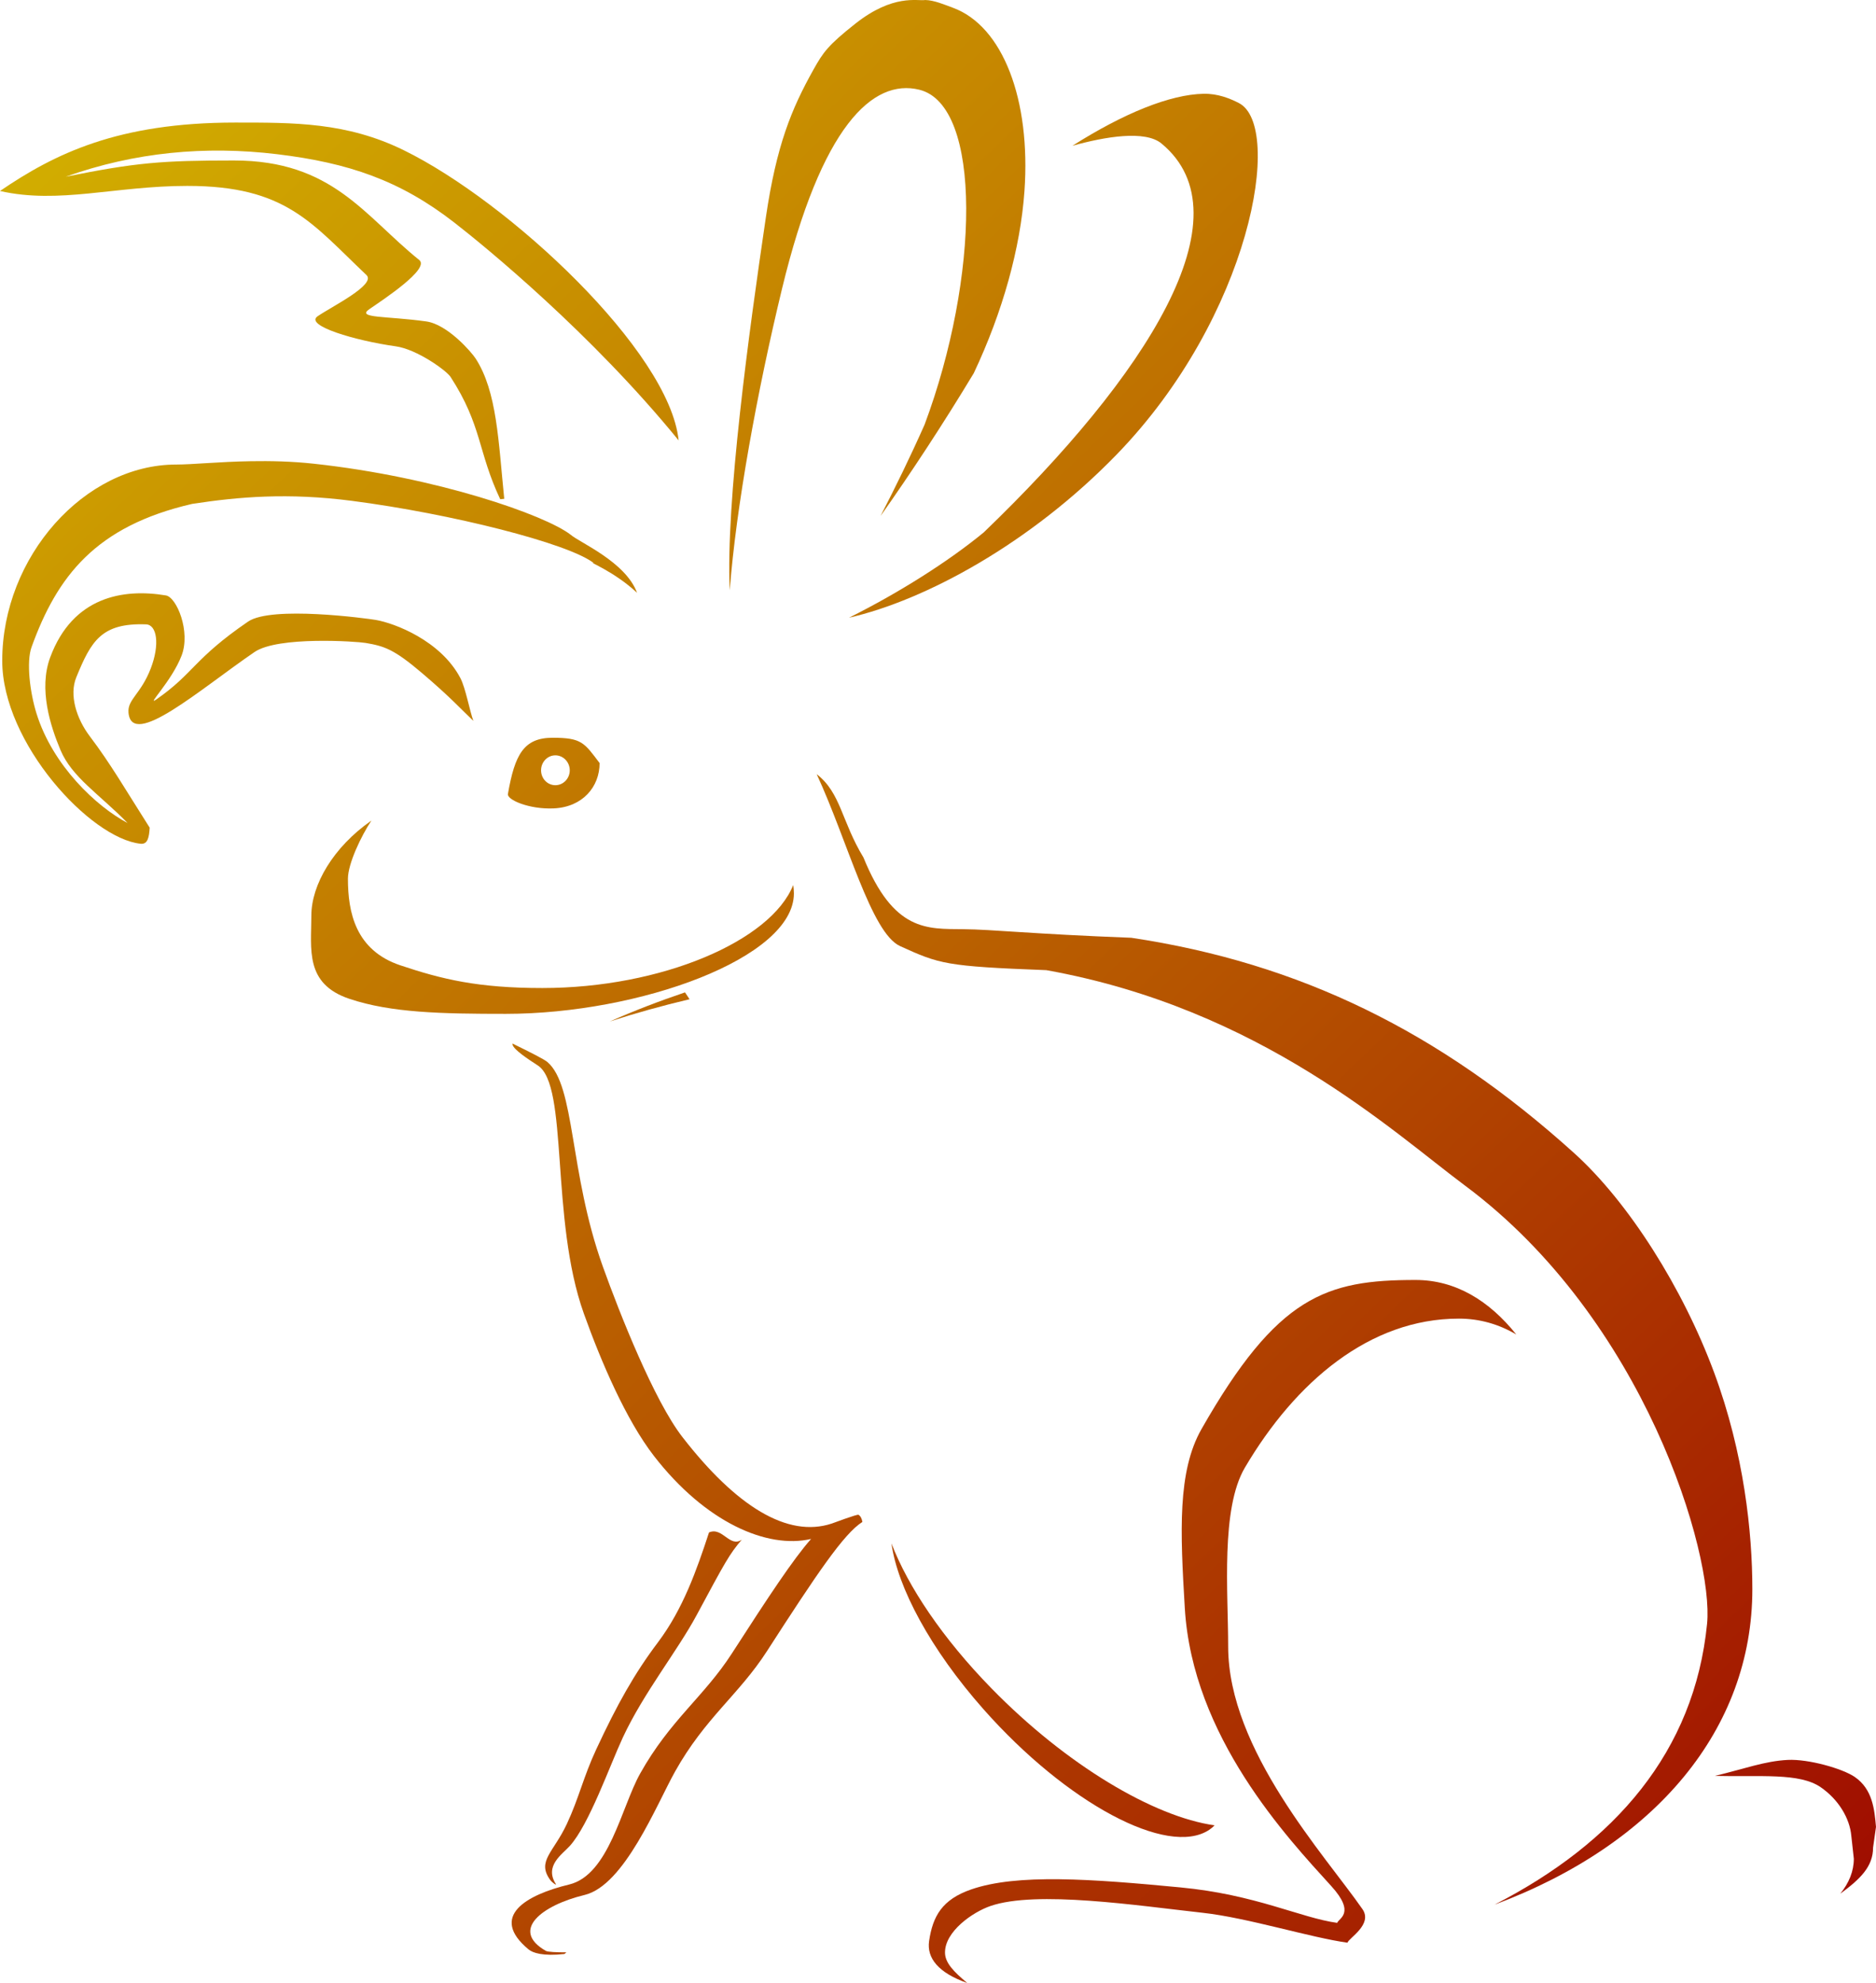 <?xml version="1.0" encoding="UTF-8" standalone="no"?>
<!-- Created with Inkscape (http://www.inkscape.org/) -->
<svg
   xmlns:dc="http://purl.org/dc/elements/1.1/"
   xmlns:cc="http://creativecommons.org/ns#"
   xmlns:rdf="http://www.w3.org/1999/02/22-rdf-syntax-ns#"
   xmlns:svg="http://www.w3.org/2000/svg"
   xmlns="http://www.w3.org/2000/svg"
   xmlns:xlink="http://www.w3.org/1999/xlink"
   xmlns:sodipodi="http://sodipodi.sourceforge.net/DTD/sodipodi-0.dtd"
   xmlns:inkscape="http://www.inkscape.org/namespaces/inkscape"
   width="606.806"
   height="641.265"
   id="svg2"
   sodipodi:version="0.32"
   inkscape:version="0.46"
   sodipodi:docname="jaunty2.svg"
   inkscape:output_extension="org.inkscape.output.svg.inkscape"
   version="1.0">
  <defs
     id="defs4">
    <linearGradient
       id="linearGradient3287">
      <stop
         style="stop-color:#d7bf00;stop-opacity:1;"
         offset="0"
         id="stop3289" />
      <stop
         style="stop-color:#9c0100;stop-opacity:1;"
         offset="1"
         id="stop3291" />
    </linearGradient>
    <inkscape:perspective
       sodipodi:type="inkscape:persp3d"
       inkscape:vp_x="0 : 526.18109 : 1"
       inkscape:vp_y="0 : 1000 : 0"
       inkscape:vp_z="744.09448 : 526.18109 : 1"
       inkscape:persp3d-origin="372.04724 : 350.78739 : 1"
       id="perspective10" />
    <inkscape:perspective
       id="perspective2390"
       inkscape:persp3d-origin="372.04724 : 350.78739 : 1"
       inkscape:vp_z="744.09448 : 526.18109 : 1"
       inkscape:vp_y="0 : 1000 : 0"
       inkscape:vp_x="0 : 526.18109 : 1"
       sodipodi:type="inkscape:persp3d" />
    <inkscape:perspective
       id="perspective2397"
       inkscape:persp3d-origin="372.04724 : 350.78739 : 1"
       inkscape:vp_z="744.09448 : 526.18109 : 1"
       inkscape:vp_y="0 : 1000 : 0"
       inkscape:vp_x="0 : 526.18109 : 1"
       sodipodi:type="inkscape:persp3d" />
    <inkscape:perspective
       id="perspective2399"
       inkscape:persp3d-origin="372.04724 : 350.78739 : 1"
       inkscape:vp_z="744.09448 : 526.18109 : 1"
       inkscape:vp_y="0 : 1000 : 0"
       inkscape:vp_x="0 : 526.18109 : 1"
       sodipodi:type="inkscape:persp3d" />
    <linearGradient
       inkscape:collect="always"
       xlink:href="#linearGradient3287"
       id="linearGradient3293"
       x1="-5.714"
       y1="209.505"
       x2="661.429"
       y2="908.076"
       gradientUnits="userSpaceOnUse" />
    <linearGradient
       inkscape:collect="always"
       xlink:href="#linearGradient3287"
       id="linearGradient3295"
       x1="-5.714"
       y1="209.505"
       x2="661.429"
       y2="908.076"
       gradientUnits="userSpaceOnUse" />
    <linearGradient
       inkscape:collect="always"
       xlink:href="#linearGradient3287"
       id="linearGradient3297"
       x1="-5.714"
       y1="209.505"
       x2="661.429"
       y2="908.076"
       gradientUnits="userSpaceOnUse" />
    <linearGradient
       inkscape:collect="always"
       xlink:href="#linearGradient3287"
       id="linearGradient3299"
       x1="-5.714"
       y1="209.505"
       x2="661.429"
       y2="908.076"
       gradientUnits="userSpaceOnUse" />
    <linearGradient
       inkscape:collect="always"
       xlink:href="#linearGradient3287"
       id="linearGradient3301"
       x1="-5.714"
       y1="209.505"
       x2="661.429"
       y2="908.076"
       gradientUnits="userSpaceOnUse" />
    <linearGradient
       inkscape:collect="always"
       xlink:href="#linearGradient3287"
       id="linearGradient3303"
       x1="-5.714"
       y1="209.505"
       x2="661.429"
       y2="908.076"
       gradientUnits="userSpaceOnUse" />
    <linearGradient
       inkscape:collect="always"
       xlink:href="#linearGradient3287"
       id="linearGradient3305"
       x1="-5.714"
       y1="209.505"
       x2="661.429"
       y2="908.076"
       gradientUnits="userSpaceOnUse" />
    <linearGradient
       inkscape:collect="always"
       xlink:href="#linearGradient3287"
       id="linearGradient3307"
       x1="-5.714"
       y1="209.505"
       x2="661.429"
       y2="908.076"
       gradientUnits="userSpaceOnUse" />
    <linearGradient
       inkscape:collect="always"
       xlink:href="#linearGradient3287"
       id="linearGradient3309"
       x1="-5.714"
       y1="209.505"
       x2="661.429"
       y2="908.076"
       gradientUnits="userSpaceOnUse" />
    <linearGradient
       inkscape:collect="always"
       xlink:href="#linearGradient3287"
       id="linearGradient3311"
       x1="-5.714"
       y1="209.505"
       x2="661.429"
       y2="908.076"
       gradientUnits="userSpaceOnUse" />
    <linearGradient
       inkscape:collect="always"
       xlink:href="#linearGradient3287"
       id="linearGradient3313"
       x1="-5.714"
       y1="209.505"
       x2="661.429"
       y2="908.076"
       gradientUnits="userSpaceOnUse" />
    <linearGradient
       inkscape:collect="always"
       xlink:href="#linearGradient3287"
       id="linearGradient3315"
       x1="-5.714"
       y1="209.505"
       x2="661.429"
       y2="908.076"
       gradientUnits="userSpaceOnUse" />
    <linearGradient
       inkscape:collect="always"
       xlink:href="#linearGradient3287"
       id="linearGradient3317"
       x1="-5.714"
       y1="209.505"
       x2="661.429"
       y2="908.076"
       gradientUnits="userSpaceOnUse" />
  </defs>
  <sodipodi:namedview
     id="base"
     pagecolor="#ffffff"
     bordercolor="#666666"
     borderopacity="1.0"
     gridtolerance="10000"
     guidetolerance="10"
     objecttolerance="10"
     inkscape:pageopacity="0.0"
     inkscape:pageshadow="2"
     inkscape:zoom="0.70000001"
     inkscape:cx="297.38473"
     inkscape:cy="263.17989"
     inkscape:document-units="px"
     inkscape:current-layer="layer1"
     showgrid="false"
     showguides="true"
     inkscape:guide-bbox="true"
     inkscape:window-width="1264"
     inkscape:window-height="884"
     inkscape:window-x="6"
     inkscape:window-y="25" />
  <g
     inkscape:label="Layer 1"
     inkscape:groupmode="layer"
     id="layer1"
     transform="translate(-43.209,-226.297)">
    <path
       style="opacity:1;fill:url(#linearGradient3295);fill-opacity:1;fill-rule:evenodd;stroke:none;stroke-width:0;stroke-linecap:butt;stroke-linejoin:miter;stroke-miterlimit:4;stroke-opacity:1"
       d="M 432.5,256.625 C 421.686,256.847 406.726,262.889 390.094,273.438 C 400.708,270.47 413.598,268.331 418.879,272.688 C 447.255,296.091 414.049,347.841 361.406,398.469 C 350.065,407.805 334.042,417.972 317.812,426.062 C 342.527,420.402 376.399,402.091 404.281,373.406 C 447.84,328.594 458.47,267.052 443.92,259.615 C 441.043,258.145 437.127,256.53 432.5,256.625 z"
       id="path3263"
       sodipodi:nodetypes="ccsccssc"
       inkscape:export-filename="/home/adam/Pictures/jaunty.png"
       inkscape:export-xdpi="90"
       inkscape:export-ydpi="90" />
    <path
       style="opacity:1;fill:url(#linearGradient3293);fill-opacity:1;fill-rule:evenodd;stroke:none;stroke-width:0;stroke-linecap:butt;stroke-linejoin:miter;stroke-miterlimit:4;stroke-opacity:1"
       d="M 342.492,226.302 C 340.004,226.712 332.175,224.225 319.852,233.971 C 311.044,240.936 309.468,243.206 306.354,248.767 C 299.178,261.587 294.376,273.266 290.933,296.585 C 285.477,333.539 277.904,388.616 279.25,417.188 C 281.29,390.265 288.126,352.885 296.156,319.688 C 308.906,266.979 325.525,251.645 340.536,255.304 C 361.033,260.299 359.993,316.214 342.281,363.594 C 337.72,373.873 332.85,383.853 328.031,393.156 C 337.861,379.256 348.343,363.306 358.188,346.969 C 367.532,327.176 373.278,306.53 374.578,288.072 C 376.65,258.634 367.667,234.731 351.375,228.781 C 348.827,227.851 345.339,226.344 342.492,226.302 z"
       id="path3261"
       sodipodi:nodetypes="cssscsscccssc"
       inkscape:export-filename="/home/adam/Pictures/jaunty.png"
       inkscape:export-xdpi="90"
       inkscape:export-ydpi="90" />
    <path
       style="opacity:1;fill:url(#linearGradient3297);fill-opacity:1;fill-rule:evenodd;stroke:none;stroke-width:0;stroke-linecap:butt;stroke-linejoin:miter;stroke-miterlimit:4;stroke-opacity:1"
       d="M 163.344,491.656 C 150.974,500.262 143.92,512.463 143.92,522.366 C 143.92,533.206 141.704,544.444 156.25,549.312 C 169.746,553.829 186.011,554.161 206.79,554.161 C 249.964,554.161 300,536.116 300,515.219 C 300,514.31 299.919,513.4 299.781,512.5 C 292.58,530.618 257.142,545.812 218.625,545.812 C 197.846,545.813 186.219,542.995 172.723,538.478 C 158.177,533.609 155.75,521.3 155.75,510.46 C 155.75,505.593 160.061,496.585 163.344,491.656 z"
       id="path3265"
       sodipodi:nodetypes="csssscsssc"
       inkscape:export-filename="/home/adam/Pictures/jaunty.png"
       inkscape:export-xdpi="90"
       inkscape:export-ydpi="90" />
    <path
       style="opacity:1;fill:url(#linearGradient3299);fill-opacity:1;fill-rule:evenodd;stroke:none;stroke-width:0;stroke-linecap:butt;stroke-linejoin:miter;stroke-miterlimit:4;stroke-opacity:1"
       d="M 221.969,464.875 C 212.604,464.875 209.712,470.32 207.5,483.062 C 207.174,484.943 214.377,488.076 222.312,487.719 C 231.667,487.298 237.156,480.751 237.156,473.062 C 232.156,466.445 231.333,464.875 221.969,464.875 z M 222.844,470.562 C 225.407,470.563 227.5,472.745 227.5,475.406 C 227.5,478.068 225.407,480.219 222.844,480.219 C 220.281,480.219 218.219,478.068 218.219,475.406 C 218.219,472.745 220.281,470.562 222.844,470.562 z"
       id="path3267"
       inkscape:export-filename="/home/adam/Pictures/jaunty.png"
       inkscape:export-xdpi="90"
       inkscape:export-ydpi="90" />
    <path
       style="opacity:1;fill:url(#linearGradient3315);fill-opacity:1;fill-rule:evenodd;stroke:#0000be;stroke-width:0;stroke-linecap:butt;stroke-linejoin:miter;stroke-miterlimit:4;stroke-dasharray:none;stroke-opacity:1"
       d="M 124.357,375.443 C 113.991,375.621 105.459,376.523 100.203,376.523 C 70.549,376.523 43.931,406.365 43.931,439.991 C 43.931,466.51 72.455,497.502 88.719,499.157 C 91.015,499.391 91.437,497.017 91.626,493.959 C 83.995,481.961 78.922,473.191 72.289,464.447 C 67.936,458.71 65.531,451.073 67.887,445.325 C 72.676,433.641 75.976,427.687 90.442,428.206 C 93.977,428.333 94.965,434.684 91.971,442.465 C 88.774,450.775 84.383,452.484 84.774,456.769 C 85.856,468.625 107.881,449.241 125.527,437.157 C 133.114,431.962 158.598,433.723 161.467,434.213 C 167.493,435.241 170.604,436.2 179.724,443.966 C 189.143,451.987 192.234,455.554 196.327,459.423 C 195.171,456.345 193.811,448.802 192.136,445.607 C 185.757,433.441 170.789,427.803 164.763,426.775 C 161.893,426.285 131.045,422.111 123.458,427.307 C 105.812,439.391 106.028,443.958 93.78,452.481 C 90.248,454.938 98.746,446.624 101.943,438.314 C 104.937,430.533 100.363,419.435 96.874,418.85 C 83.123,416.545 66.757,419.199 59.45,438.867 C 55.63,449.148 59.533,461.141 62.772,468.851 C 66.467,477.645 75.256,483.053 84.489,492.457 C 74.5,487.187 60.282,473.979 55.008,457.003 C 52.889,450.182 51.672,440.38 53.422,435.538 C 61.694,412.656 74.154,396.45 105.35,389.253 C 120.443,386.939 136.371,385.585 157.039,388.263 C 189.216,392.431 227.039,402 235.236,408.37 C 233.199,407.857 241.796,411.031 249.27,417.995 C 245.572,407.987 230.73,401.768 227.814,399.238 C 219.617,392.868 184.519,380.569 144.689,376.253 C 137.452,375.469 130.577,375.337 124.357,375.443 z"
       id="path3283"
       sodipodi:nodetypes="cssscsssssssscsssssssscsscscccsc"
       inkscape:export-filename="/home/adam/Pictures/jaunty.png"
       inkscape:export-xdpi="90"
       inkscape:export-ydpi="90" />
    <path
       style="opacity:1;fill:url(#linearGradient3307);fill-opacity:1;fill-rule:evenodd;stroke:none;stroke-width:0;stroke-linecap:butt;stroke-linejoin:miter;stroke-miterlimit:4;stroke-dasharray:none;stroke-opacity:1"
       d="M 501.062,640.219 C 472.176,640.219 456.416,645.302 431.844,688.438 C 424.033,702.148 424.974,721.67 426.438,746.281 C 428.897,787.99 459.698,820.691 473.812,836.219 C 481.884,845.099 476.13,846.645 475.75,848.125 C 463.904,846.511 449.491,838.981 425,836.656 C 396.167,833.899 372.211,832.158 357.344,837.312 C 347.974,840.561 344.932,845.903 343.737,853.978 C 342.917,859.511 346.74,864.293 356.062,867.562 C 351.696,863.909 348.881,861.046 348.875,857.719 C 348.863,850.899 357.771,844.685 363.531,842.688 C 378.398,837.533 411.204,842.545 432.232,844.866 C 446.676,846.447 467.216,852.917 479.062,854.531 C 479.443,853.051 487.335,848.639 483.906,843.688 C 471.959,826.436 440.469,792.292 440.469,758.781 C 440.469,741.279 438.012,714.247 445.875,700.906 C 462.206,673.197 486.207,652.719 515.094,652.719 C 521.858,652.719 528.035,654.543 533.656,657.844 C 524.874,646.879 514.013,640.219 501.062,640.219 z"
       id="path3275"
       sodipodi:nodetypes="cssscssscssscsssscc"
       inkscape:export-filename="/home/adam/Pictures/jaunty.png"
       inkscape:export-xdpi="90"
       inkscape:export-ydpi="90" />
    <path
       style="opacity:1;fill:url(#linearGradient3311);fill-opacity:1;fill-rule:evenodd;stroke:none;stroke-width:0;stroke-linecap:butt;stroke-linejoin:miter;stroke-miterlimit:4;stroke-opacity:1"
       d="M 597.909,800.6 C 612.678,800.96 625.227,799.525 632.1,804.24 C 637.906,808.223 641.519,814.329 642.024,819.939 L 642.844,827.375 C 642.844,831.402 641.282,835.221 638.469,838.688 C 644.82,834.013 649.068,830.011 649.068,823.768 L 650.015,817.089 C 649.511,811.48 648.94,804.913 643.134,800.93 C 639.231,798.252 628.204,795.091 621.466,795.429 C 614.061,795.8 607.45,798.305 597.909,800.6 z"
       id="path3279"
       sodipodi:nodetypes="cscccccssc"
       inkscape:export-filename="/home/adam/Pictures/jaunty.png"
       inkscape:export-xdpi="90"
       inkscape:export-ydpi="90" />
    <path
       style="opacity:1;fill:url(#linearGradient3301);fill-opacity:1;fill-rule:evenodd;stroke:none;stroke-width:0;stroke-linecap:butt;stroke-linejoin:miter;stroke-miterlimit:4;stroke-dasharray:none;stroke-opacity:1"
       d="M 307.375,476.656 C 317.342,498.152 324.989,528 334.344,532.25 C 347.153,538.069 348.996,538.783 381.656,540.031 C 451.049,552.487 493.584,592.225 517.062,609.688 C 575.379,653.063 597.584,729.126 595.375,751.406 C 591.275,792.766 565.582,822.241 526.656,842.219 C 578.803,822.711 610.018,785.412 610.018,740.223 C 610.018,721.938 607.352,696.314 597.657,670.162 C 587.55,642.902 570.053,615.161 552.406,599.219 C 508.798,559.822 463.549,537.732 409.156,529.562 C 376.496,528.314 364.671,526.886 354.719,526.781 C 343.168,526.659 332.283,527.68 322.5,503.594 C 315.367,491.845 315.214,482.707 307.375,476.656 z M 264.781,547.219 C 256.366,550.059 248.248,553.191 240.469,556.625 C 248.791,553.918 257.398,551.523 266.25,549.438 C 265.752,548.719 265.258,547.982 264.781,547.219 z"
       id="path3269"
       sodipodi:nodetypes="cscsscssscscccccc"
       inkscape:export-filename="/home/adam/Pictures/jaunty.png"
       inkscape:export-xdpi="90"
       inkscape:export-ydpi="90" />
    <path
       style="opacity:1;fill:url(#linearGradient3305);fill-opacity:1;fill-rule:evenodd;stroke:none;stroke-width:0;stroke-linecap:butt;stroke-linejoin:miter;stroke-miterlimit:4;stroke-opacity:1"
       d="M 283.147,724.196 C 279.24,726.922 276.888,719.964 272.546,721.865 C 268.532,734.12 264.109,746.662 256.025,757.406 C 248.31,767.66 242.838,777.496 236.094,791.952 C 231.901,800.939 230.505,807.674 226.57,816.114 C 222.272,825.333 216.796,828.119 221.126,834.175 C 221.886,835.238 223.308,836.048 223.029,835.615 C 219.198,829.668 225.035,826.004 227.548,823.212 C 233.777,816.292 240.483,797.151 244.675,788.165 C 251.419,773.708 262.249,760.301 268.535,748.619 C 277.881,731.25 279.056,729.016 283.147,724.196 z"
       id="path3273"
       sodipodi:nodetypes="ccssssssssc"
       inkscape:export-filename="/home/adam/Pictures/jaunty.png"
       inkscape:export-xdpi="90"
       inkscape:export-ydpi="90" />
    <path
       style="opacity:1;fill:url(#linearGradient3303);fill-opacity:1;fill-rule:evenodd;stroke:none;stroke-width:0;stroke-linecap:butt;stroke-linejoin:miter;stroke-miterlimit:4;stroke-opacity:1"
       d="M 208.938,563.75 C 208.956,563.908 208.982,564.053 209.031,564.219 C 209.494,565.775 213.735,568.64 217.156,570.844 C 227.197,577.31 221.094,620.47 232.062,651.094 C 237.669,666.746 245.72,685.505 254.75,697.156 C 271.401,718.639 291.384,727.281 305.562,723.969 C 299.812,730.471 291.902,742.448 279.938,761 C 270.898,775.016 259.947,782.531 250.25,799.875 C 244.222,810.657 240.175,832.616 227.312,835.719 C 213.429,839.067 201.285,846.025 214.188,856.719 C 215.521,857.824 218.811,858.961 225.781,858.188 C 225.796,858.186 226.275,857.764 226.406,857.656 C 223.296,857.671 220.392,857.537 219.781,857.188 C 208.141,850.534 218.429,842.442 232.312,839.094 C 245.175,835.991 255.534,809.969 261.562,799.188 C 271.26,781.844 282.211,774.328 291.25,760.312 C 307.353,735.345 316.159,722.239 322.156,718.469 C 321.971,717.38 321.561,716.579 320.906,716.156 C 320.509,715.9 312.58,718.881 312.219,719 C 297.965,723.696 281.37,713.5 263.906,690.969 C 254.876,679.318 243.794,651.496 238.188,635.844 C 227.219,605.22 229.346,577.457 220.25,569.719 C 219.27,568.885 214.903,566.653 208.938,563.75 z"
       id="path3271"
       inkscape:export-filename="/home/adam/Pictures/jaunty.png"
       inkscape:export-xdpi="90"
       inkscape:export-ydpi="90" />
    <path
       style="opacity:1;fill:url(#linearGradient3309);fill-opacity:1;fill-rule:evenodd;stroke:none;stroke-width:0;stroke-linecap:butt;stroke-linejoin:miter;stroke-miterlimit:4;stroke-dasharray:none;stroke-opacity:1"
       d="M 331.56,725.419 C 333.524,739.644 344.163,759.635 361.335,779.049 C 388.208,809.43 420.898,826.911 434.301,818.062 C 434.952,817.632 435.549,817.121 436.086,816.586 C 416.391,813.816 388.101,797.06 363.906,772.291 C 348.065,756.074 336.922,739.396 331.56,725.419 z"
       id="path3277"
       inkscape:export-filename="/home/adam/Pictures/jaunty.png"
       inkscape:export-xdpi="90"
       inkscape:export-ydpi="90" />
    <path
       sodipodi:type="arc"
       style="opacity:1;fill:#9c0100;fill-opacity:1;fill-rule:evenodd;stroke:none;stroke-width:0;stroke-linecap:butt;stroke-linejoin:miter;stroke-miterlimit:4;stroke-dasharray:none;stroke-opacity:1"
       id="path2403"
       sodipodi:cx="303.55084"
       sodipodi:cy="450.56381"
       sodipodi:rx="271.73105"
       sodipodi:ry="52.275394"
       d="M 575.282,450.564 A 271.731,52.275 0 1 1 575.282,450.564 A 271.731,52.275 0 1 1 575.282,450.564 z"
       sodipodi:start="0"
       sodipodi:end="1.0097031e-08"
       sodipodi:open="true"
       inkscape:export-filename="/home/adam/Pictures/jaunty.png"
       inkscape:export-xdpi="90"
       inkscape:export-ydpi="90" />
    <path
       sodipodi:nodetypes="ccsssssccssssscsscsc"
       style="opacity:1;fill:url(#linearGradient3317);fill-opacity:1;fill-rule:evenodd;stroke:#0000be;stroke-width:0;stroke-linecap:butt;stroke-linejoin:miter;stroke-miterlimit:4;stroke-dasharray:none;stroke-opacity:1"
       d="M 119.272,265.932 C 81.223,265.932 60.81,276.067 43.209,288.063 C 62.278,292.395 80.44,286.415 103.775,286.415 C 135.717,286.415 143.92,298.368 161.734,315.231 C 165.006,318.328 150.518,325.429 145.943,328.57 C 141.568,331.574 158.189,336.478 171.208,338.292 C 178.12,339.256 187.635,346.162 188.944,348.182 C 199.149,363.929 197.703,372.234 205.006,387.741 C 205.472,387.7 205.857,387.647 206.31,387.606 C 204.418,368.945 203.978,352.921 197.049,342.229 C 195.74,340.209 188,331.208 181.089,330.245 C 168.069,328.43 158.331,329.259 162.706,326.256 C 167.281,323.114 182.335,313.216 178.825,310.391 C 161.011,296.054 150.782,278.191 118.84,278.191 C 95.505,278.191 87.197,278.872 64.474,283.444 C 86.719,275.507 109.64,273.361 132.897,276.17 C 155.929,278.951 172.606,284.636 190.131,298.249 C 200.007,305.92 234.537,334.109 262.716,368.714 C 259.751,339.899 207.924,291.57 173.766,274.853 C 155.295,265.813 138.342,265.932 119.272,265.932 z"
       id="path3285"
       inkscape:export-filename="/home/adam/Pictures/jaunty.png"
       inkscape:export-xdpi="90"
       inkscape:export-ydpi="90" />
    <path
       sodipodi:type="arc"
       style="opacity:1;fill:url(#linearGradient3313);fill-opacity:1;fill-rule:evenodd;stroke:none;stroke-width:0;stroke-linecap:butt;stroke-linejoin:miter;stroke-miterlimit:4;stroke-dasharray:none;stroke-opacity:1"
       id="path3281"
       sodipodi:cx="303.55084"
       sodipodi:cy="450.56381"
       sodipodi:rx="271.73105"
       sodipodi:ry="52.275394"
       d="M 575.282,450.564 A 271.731,52.275 0 1 1 575.282,450.564 A 271.731,52.275 0 1 1 575.282,450.564 z"
       sodipodi:start="0"
       sodipodi:end="1.0097031e-08"
       sodipodi:open="true"
       inkscape:export-filename="/home/adam/Pictures/jaunty.png"
       inkscape:export-xdpi="90"
       inkscape:export-ydpi="90" />
  </g>
</svg>
